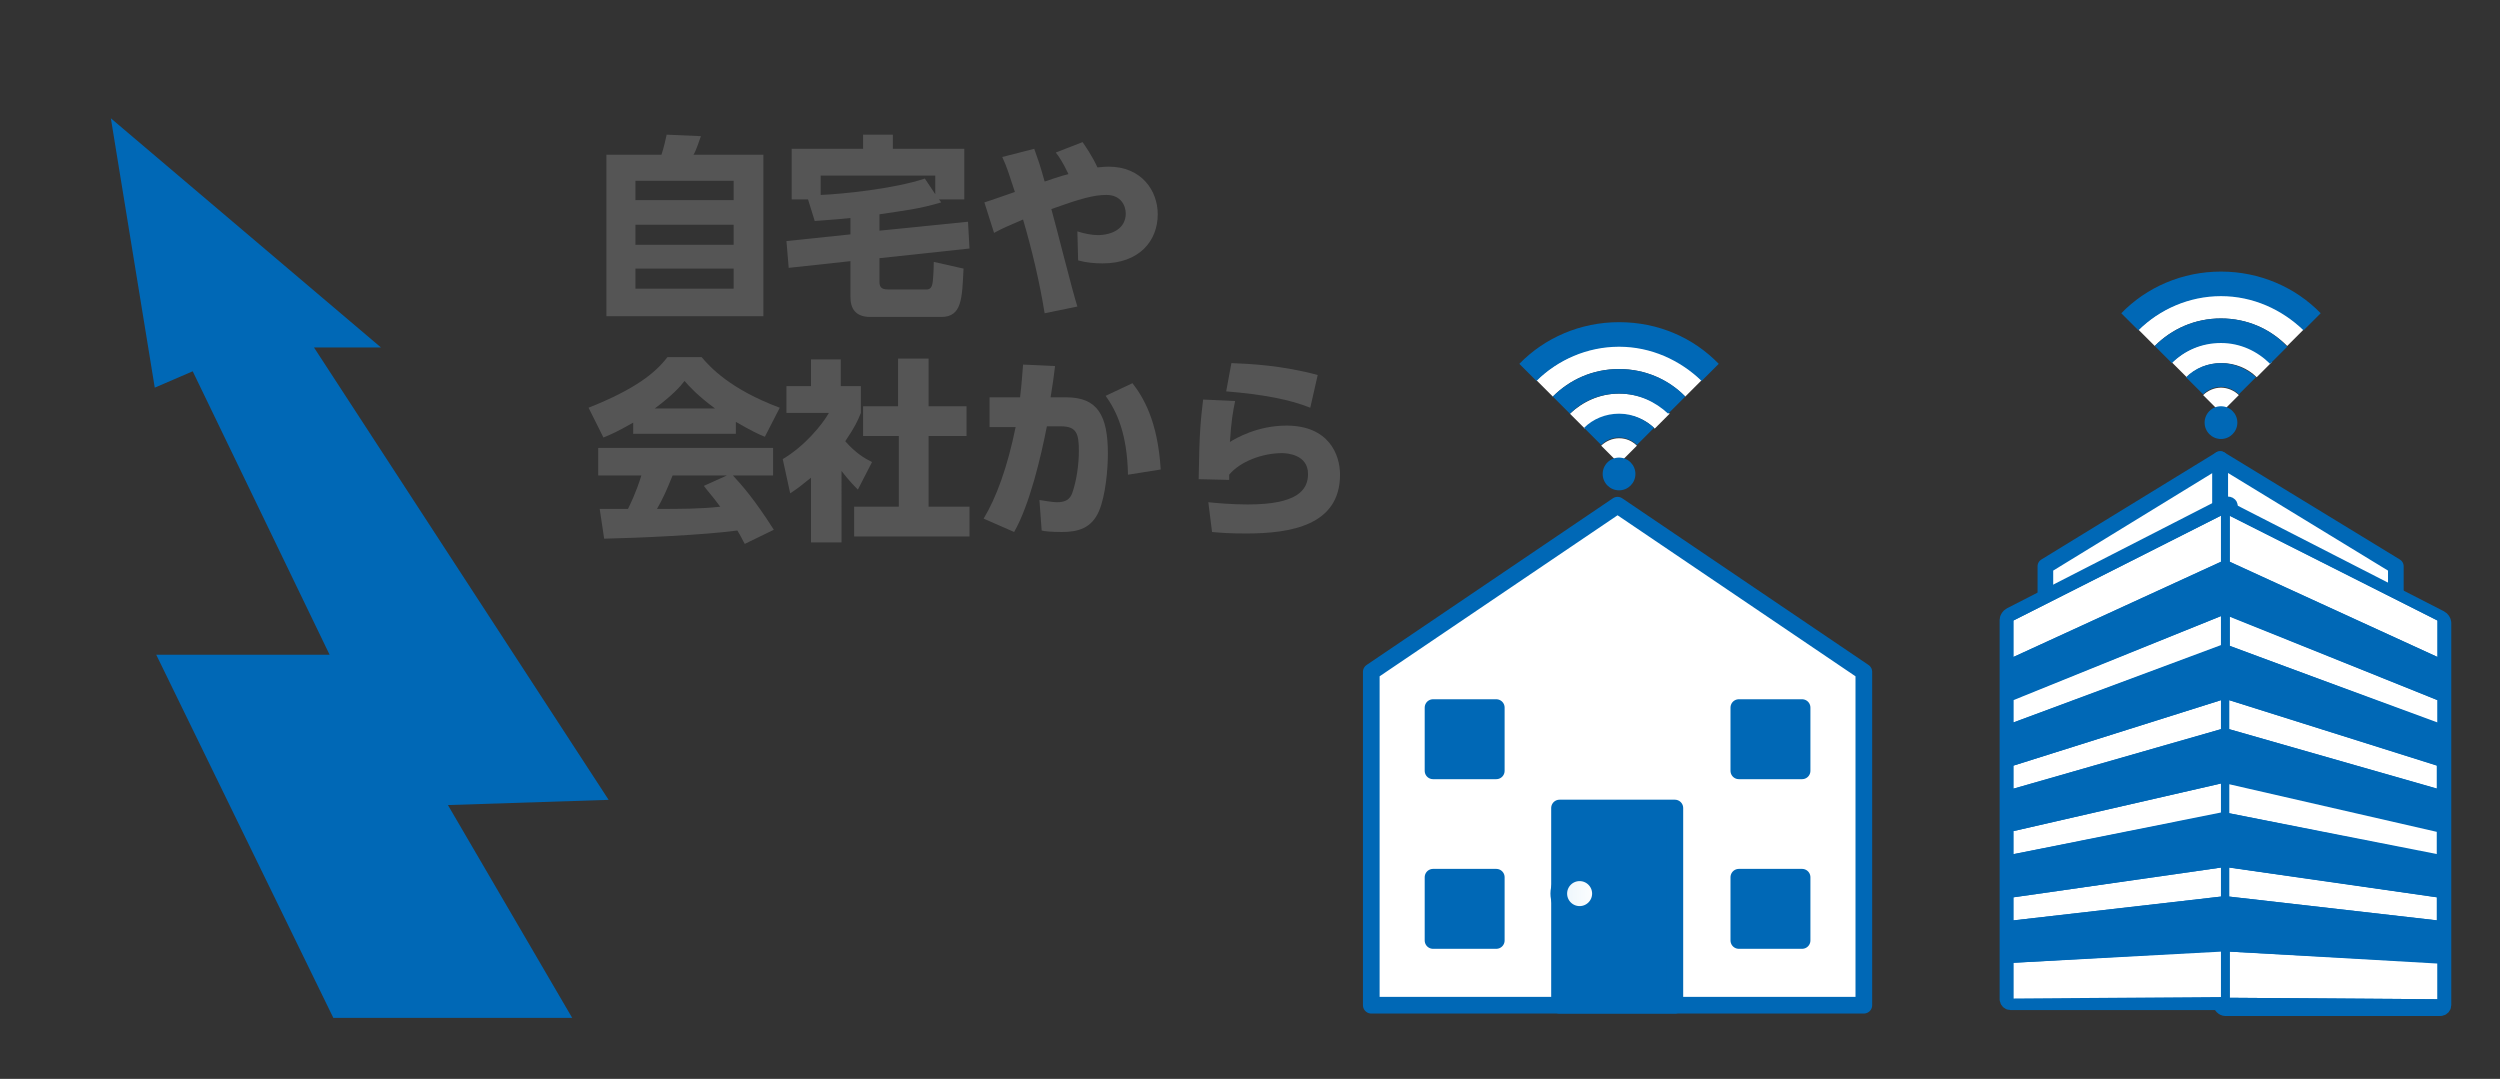 <?xml version="1.0" encoding="utf-8"?>
<!-- Generator: Adobe Illustrator 23.0.2, SVG Export Plug-In . SVG Version: 6.00 Build 0)  -->
<svg version="1.1" xmlns="http://www.w3.org/2000/svg" xmlns:xlink="http://www.w3.org/1999/xlink" x="0px" y="0px"
	 viewBox="0 0 336 145" style="enable-background:new 0 0 336 145;" xml:space="preserve"  preserveAspectRatio="xMinYMid" width="336" height="145">
<rect x="0" y="0" width="336" height="145" fill="#333333" stroke="none"/>
<style type="text/css">
	.st0{display:none;}
	.st1{display:inline;fill:#FFFFFF;stroke:#0068B6;stroke-width:4.057;stroke-miterlimit:10;}
	.st2{fill:#FFFFFF;stroke:#0068B6;stroke-width:2.241;stroke-linecap:round;stroke-linejoin:round;stroke-miterlimit:10;}
	.st3{fill:#0068B6;stroke:#0068B6;stroke-width:2.241;stroke-linecap:round;stroke-linejoin:round;stroke-miterlimit:10;}
	.st4{fill:url(#SVGID_1_);stroke:#0068B6;stroke-width:2.241;stroke-linecap:round;stroke-linejoin:round;stroke-miterlimit:10;}
	.st5{fill:#FFFFFF;stroke:#0068B6;stroke-width:2.102;stroke-linecap:round;stroke-linejoin:round;stroke-miterlimit:10;}
	.st6{fill:none;stroke:#0068B6;stroke-width:2.102;stroke-linecap:round;stroke-linejoin:round;}
	.st7{fill:#FFFFFF;}
	.st8{fill:#0068B6;}
	.st9{fill:#555555;}
</style>
<g id="レイヤー_7">
</g>
<g id="枠" class="st0">
	<rect x="-290.7" y="-285.7" class="st1" width="910" height="721.1"/>
</g>
<g id="ライン">
</g>
<g id="カプセル">
</g>
<g id="アイコン">
</g>
<g id="レイヤー_8">
</g>
<g id="レイヤー_6">
	<g>
		<polygon class="st2" points="225,135.1 250.5,135.1 250.5,90.3 217.4,67.9 184.3,90.3 184.3,135.1 209.7,135.1 		"/>
		<g>
			<g>
				<rect x="192.6" y="117.9" class="st3" width="8.5" height="8.5"/>
			</g>
			<g>
				<rect x="233.7" y="117.9" class="st3" width="8.5" height="8.5"/>
			</g>
		</g>
		<g>
			<g>
				<rect x="192.6" y="95.1" class="st3" width="8.5" height="8.5"/>
			</g>
			<g>
				<rect x="233.7" y="95.1" class="st3" width="8.5" height="8.5"/>
			</g>
		</g>
		<rect x="209.6" y="108.6" class="st3" width="15.5" height="26.5"/>
		<linearGradient id="SVGID_1_" gradientUnits="userSpaceOnUse" x1="209.509" y1="120.061" x2="215.02" y2="120.061">
			<stop  offset="0" style="stop-color:#EAF5FC"/>
			<stop  offset="1" style="stop-color:#FFFFFF"/>
		</linearGradient>
		<circle class="st4" cx="212.3" cy="120.1" r="2.8"/>
	</g>
	<g>
		<polygon class="st5" points="298.4,111.8 274.9,111.8 274.9,76.1 298.4,61.7 		"/>
		<polygon class="st5" points="298.4,111.8 322,111.8 322,76.1 298.4,61.7 		"/>
		<g>
			<g>
				<g>
					<polygon class="st6" points="270.6,111.7 270.6,114.8 298.5,109.3 298.5,105.3 					"/>
					<polygon class="st6" points="270.6,120.6 270.6,123.7 298.5,120.5 298.5,116.6 					"/>
					<polygon class="st6" points="298.5,86.8 298.5,82.8 270.6,94.1 270.6,97.1 					"/>
					<polygon class="st6" points="298.5,127.9 270.6,129.4 270.6,134.3 298.5,134.1 					"/>
					<polygon class="st6" points="270.6,102.9 270.6,106 298.5,98 298.5,94.1 					"/>
					<polygon class="st6" points="298.5,75.5 298.5,69.3 270.6,83.4 270.6,88.3 					"/>
					<path class="st6" d="M299.1,67.9l-28.9,14.8c-0.2,0.1-0.4,0.4-0.4,0.6v5.7v4.8v3.9v4.8v3.9v4.8v3.9v4.8v3.9v4.8v5.7
						c0,0.2,0.2,0.4,0.4,0.4h28.9c0.3,0,0.6-0.3,0.6-0.6v-7.4V121v-5.1v-6.3v-5.1v-6.3v-5.1v-6.3v-5.1v-6.3v-7.4
						C299.7,67.8,299.4,67.7,299.1,67.9z M298.5,82.8v3.9l-27.9,10.4v-3.1L298.5,82.8z M270.6,123.7v-3.1l27.9-4v3.9L270.6,123.7z
						 M270.6,114.8v-3.1l27.9-6.4v3.9L270.6,114.8z M270.6,106v-3.1l27.9-8.8V98L270.6,106z M298.5,69.3v6.2l-27.9,12.8v-4.9
						L298.5,69.3z M270.6,129.4l27.9-1.6v6.2l-27.9,0.2V129.4z"/>
				</g>
				<g>
					<polygon class="st6" points="327.6,111.7 327.6,114.8 299.6,109.3 299.6,105.3 					"/>
					<polygon class="st6" points="327.6,120.6 327.6,123.7 299.6,120.5 299.6,116.6 					"/>
					<polygon class="st6" points="299.6,86.8 299.6,82.8 327.6,94.1 327.6,97.1 					"/>
					<polygon class="st6" points="299.6,127.9 327.6,129.4 327.6,134.3 299.6,134.1 					"/>
					<polygon class="st6" points="327.6,102.9 327.6,106 299.6,98 299.6,94.1 					"/>
					<polygon class="st6" points="299.6,75.5 299.6,69.3 327.6,83.4 327.6,88.3 					"/>
					<path class="st6" d="M298.5,68.2v7.4v6.3v5.1v6.3v5.1v6.3v5.1v6.3v5.1v6.3v7.4c0,0.3,0.3,0.6,0.6,0.6h28.9
						c0.2,0,0.4-0.2,0.4-0.4V129v-4.8v-3.9v-4.8v-3.9v-4.8v-3.9v-4.8v-3.9v-4.8v-5.7c0-0.2-0.2-0.5-0.4-0.6l-28.9-14.8
						C298.7,67.7,298.5,67.8,298.5,68.2z M327.6,94.1v3.1l-27.9-10.4v-3.9L327.6,94.1z M299.6,120.5v-3.9l27.9,4v3.1L299.6,120.5z
						 M299.6,109.3v-3.9l27.9,6.4v3.1L299.6,109.3z M299.6,98v-3.9l27.9,8.8v3.1L299.6,98z M327.6,83.4v4.9l-27.9-12.8v-6.2
						L327.6,83.4z M327.6,134.3l-27.9-0.2v-6.2l27.9,1.6V134.3z"/>
				</g>
			</g>
			<g>
				<g>
					<polygon class="st7" points="270.6,111.7 270.6,114.8 298.5,109.3 298.5,105.3 					"/>
					<polygon class="st7" points="270.6,120.6 270.6,123.7 298.5,120.5 298.5,116.6 					"/>
					<polygon class="st7" points="298.5,86.8 298.5,82.8 270.6,94.1 270.6,97.1 					"/>
					<polygon class="st7" points="298.5,127.9 270.6,129.4 270.6,134.3 298.5,134.1 					"/>
					<polygon class="st7" points="270.6,102.9 270.6,106 298.5,98 298.5,94.1 					"/>
					<polygon class="st7" points="298.5,75.5 298.5,69.3 270.6,83.4 270.6,88.3 					"/>
					<path class="st8" d="M299.1,67.9l-28.9,14.8c-0.2,0.1-0.4,0.4-0.4,0.6v5.7v4.8v3.9v4.8v3.9v4.8v3.9v4.8v3.9v4.8v5.7
						c0,0.2,0.2,0.4,0.4,0.4h28.9c0.3,0,0.6-0.3,0.6-0.6v-7.4V121v-5.1v-6.3v-5.1v-6.3v-5.1v-6.3v-5.1v-6.3v-7.4
						C299.7,67.8,299.4,67.7,299.1,67.9z M298.5,82.8v3.9l-27.9,10.4v-3.1L298.5,82.8z M270.6,123.7v-3.1l27.9-4v3.9L270.6,123.7z
						 M270.6,114.8v-3.1l27.9-6.4v3.9L270.6,114.8z M270.6,106v-3.1l27.9-8.8V98L270.6,106z M298.5,69.3v6.2l-27.9,12.8v-4.9
						L298.5,69.3z M270.6,129.4l27.9-1.6v6.2l-27.9,0.2V129.4z"/>
				</g>
				<g>
					<polygon class="st7" points="327.6,111.7 327.6,114.8 299.6,109.3 299.6,105.3 					"/>
					<polygon class="st7" points="327.6,120.6 327.6,123.7 299.6,120.5 299.6,116.6 					"/>
					<polygon class="st7" points="299.6,86.8 299.6,82.8 327.6,94.1 327.6,97.1 					"/>
					<polygon class="st7" points="299.6,127.9 327.6,129.4 327.6,134.3 299.6,134.1 					"/>
					<polygon class="st7" points="327.6,102.9 327.6,106 299.6,98 299.6,94.1 					"/>
					<polygon class="st7" points="299.6,75.5 299.6,69.3 327.6,83.4 327.6,88.3 					"/>
					<path class="st8" d="M298.5,68.2v7.4v6.3v5.1v6.3v5.1v6.3v5.1v6.3v5.1v6.3v7.4c0,0.3,0.3,0.6,0.6,0.6h28.9
						c0.2,0,0.4-0.2,0.4-0.4V129v-4.8v-3.9v-4.8v-3.9v-4.8v-3.9v-4.8v-3.9v-4.8v-5.7c0-0.2-0.2-0.5-0.4-0.6l-28.9-14.8
						C298.7,67.7,298.5,67.8,298.5,68.2z M327.6,94.1v3.1l-27.9-10.4v-3.9L327.6,94.1z M299.6,120.5v-3.9l27.9,4v3.1L299.6,120.5z
						 M299.6,109.3v-3.9l27.9,6.4v3.1L299.6,109.3z M299.6,98v-3.9l27.9,8.8v3.1L299.6,98z M327.6,83.4v4.9l-27.9-12.8v-6.2
						L327.6,83.4z M327.6,134.3l-27.9-0.2v-6.2l27.9,1.6V134.3z"/>
				</g>
			</g>
		</g>
	</g>
	<g>
		<g>
			<path class="st7" d="M298.5,39.7c-4.3,0-8.2,1.8-11.1,4.6l2.2,2.2c2.3-2.3,5.4-3.7,8.9-3.7h0c3.5,0,6.6,1.4,8.9,3.7l2.2-2.2
				C306.8,41.5,302.8,39.7,298.5,39.7L298.5,39.7z"/>
			<path class="st8" d="M298.5,36.5L298.5,36.5c-5.2,0-10,2.1-13.4,5.6l1.1,1.1l1.2,1.2c2.8-2.8,6.8-4.6,11.1-4.6h0
				c4.3,0,8.2,1.8,11.1,4.6l1.2-1.2l1.1-1.1C308.5,38.6,303.7,36.5,298.5,36.5z"/>
			<path class="st7" d="M298.5,46c-2.6,0-4.9,1.1-6.6,2.7l2,2c1.2-1.2,2.8-1.9,4.7-1.9h0c1.8,0,3.5,0.7,4.7,1.9l2-2
				C303.5,47.1,301.1,46,298.5,46L298.5,46z"/>
			<path class="st8" d="M298.5,42.8c-3.5,0-6.6,1.4-8.9,3.7l1.1,1.1l1.2,1.2c1.7-1.7,4-2.7,6.6-2.7h0c2.6,0,4.9,1.1,6.6,2.8l1.2-1.2
				l1.1-1.1C305.2,44.2,302,42.8,298.5,42.8L298.5,42.8z"/>
			<path class="st7" d="M298.5,52.1c-0.9,0-1.8,0.4-2.4,1l2.4,2.4l2.4-2.4C300.3,52.5,299.4,52.1,298.5,52.1L298.5,52.1z"/>
			<path class="st8" d="M298.5,48.8c-1.8,0-3.5,0.7-4.7,1.9l1.1,1.1l1.2,1.2c0.6-0.6,1.4-1,2.4-1h0c0.9,0,1.8,0.4,2.4,1l1.2-1.2
				l1.1-1.1C302,49.6,300.3,48.8,298.5,48.8L298.5,48.8z"/>
		</g>
		<circle class="st8" cx="298.5" cy="56.8" r="2.2"/>
	</g>
	<g>
		<g>
			<path class="st7" d="M217.6,46.5c-4.3,0-8.2,1.8-11.1,4.6l2.2,2.2c2.3-2.3,5.4-3.7,8.9-3.7h0c3.5,0,6.6,1.4,8.9,3.7l2.2-2.2
				C225.9,48.3,222,46.5,217.6,46.5L217.6,46.5z"/>
			<path class="st8" d="M217.6,43.3L217.6,43.3c-5.2,0-10,2.1-13.4,5.6l1.1,1.1l1.2,1.2c2.8-2.8,6.8-4.6,11.1-4.6h0
				c4.3,0,8.2,1.8,11.1,4.6l1.2-1.2l1.1-1.1C227.6,45.4,222.9,43.3,217.6,43.3z"/>
			<path class="st7" d="M217.6,52.9c-2.6,0-4.9,1.1-6.6,2.7l2,2c1.2-1.2,2.8-1.9,4.7-1.9h0c1.8,0,3.5,0.7,4.7,1.9l2-2
				C222.6,53.9,220.2,52.9,217.6,52.9L217.6,52.9z"/>
			<path class="st8" d="M217.6,49.6c-3.5,0-6.6,1.4-8.9,3.7l1.1,1.1l1.2,1.2c1.7-1.7,4-2.7,6.6-2.7h0c2.6,0,4.9,1.1,6.6,2.7l1.2-1.2
				l1.1-1.1C224.3,51,221.1,49.6,217.6,49.6L217.6,49.6z"/>
			<path class="st7" d="M217.6,58.9c-0.9,0-1.8,0.4-2.4,1l2.4,2.4l2.4-2.4C219.4,59.3,218.6,58.9,217.6,58.9L217.6,58.9z"/>
			<path class="st8" d="M217.6,55.6c-1.8,0-3.5,0.7-4.7,1.9l1.1,1.1l1.2,1.2c0.6-0.6,1.4-1,2.4-1h0c0.9,0,1.8,0.4,2.4,1l1.2-1.2
				l1.1-1.1C221.1,56.4,219.5,55.6,217.6,55.6L217.6,55.6z"/>
		</g>
		<circle class="st8" cx="217.6" cy="63.7" r="2.2"/>
	</g>
	<polygon class="st8" points="76.9,136.8 44.8,136.8 21,88 44.3,88 25.9,49.9 20.8,52.1 14.9,15.9 51.2,46.7 42.2,46.7 81.8,107.5 
		60.2,108.2 	"/>
	<g>
		<path class="st9" d="M88.9,20.8c0.3-0.9,0.6-2.2,0.7-2.7l4.6,0.2c-0.2,0.5-0.6,1.9-1,2.5h9.4v21.7H81.5V20.8H88.9z M98.6,24.3
			H85.4v2.6h13.2V24.3z M98.6,30.2H85.4v2.7h13.2V30.2z M98.6,36.1H85.4v2.7h13.2V36.1z"/>
		<path class="st9" d="M114.3,29.3c-2.9,0.3-3.8,0.3-4.8,0.4l-0.9-2.9h-2.2v-6.8h9.6v-1.9h4v1.9h9.6v6.8h-3.4l0.3,0.4
			c-3,0.9-5,1.1-8.3,1.6V31l11.9-1.2l0.2,3.6l-12.1,1.3v3.1c0,0.6,0.1,1.1,1.1,1.1h5.3c0.3,0,0.6-0.2,0.7-0.7c0.1-0.2,0.2-2.1,0.2-3
			l4,0.9c-0.2,4-0.2,6.5-3,6.5H117c-2.1,0-2.7-1.2-2.7-2.7v-4.8L106,36l-0.3-3.6l8.6-0.9V29.3z M125.7,26.1v-2.5h-15.4v2.6
			c2.7-0.1,9.8-0.8,14-2.2L125.7,26.1z"/>
		<path class="st9" d="M140.4,42.1c-0.7-4.3-1.7-8.5-2.9-12.6c-2.1,0.9-2.8,1.2-3.9,1.8l-1.3-4.1c0.7-0.2,3.5-1.2,4.1-1.4
			c-0.8-2.4-1-3.2-1.7-4.7L139,20c0.6,1.7,0.7,1.9,1.4,4.4c0.3-0.1,2.3-0.8,3.2-1c-0.7-1.5-1.3-2.4-1.7-2.9l3.6-1.4
			c0.4,0.6,1.2,1.7,2,3.4c0.3,0,0.8-0.1,1.5-0.1c4.4,0,6.6,3.2,6.6,6.4c0,3.6-2.5,6.6-7.4,6.6c-1.1,0-2.2-0.1-3.3-0.4l-0.1-3.9
			c0.9,0.3,2,0.5,2.7,0.5c2,0,3.8-0.9,3.8-2.9c0-1-0.6-2.5-2.6-2.5c-1.7,0-3.5,0.5-7.4,1.9c0.6,2.1,2.9,11.3,3.5,13.1L140.4,42.1z"
			/>
		<path class="st9" d="M85.1,56.8c-2.1,1.2-3,1.6-4,2l-2-4c6.3-2.5,9-4.7,10.6-6.8h4.6c1.1,1.3,3.8,4.3,10.5,6.8l-2,3.9
			c-0.8-0.3-2-0.9-3.9-2v1.6H85.1V56.8z M100.1,73.1c-0.3-0.5-0.5-1-1-1.8c-4.4,0.6-13.3,1-17.9,1.1l-0.6-4c0.1,0,3.4,0,3.8,0
			c0.2-0.4,1.1-2.2,1.8-4.5h-5.8v-3.7h23.5v3.7h-5.4c1.2,1.3,2.9,3.2,5.5,7.3L100.1,73.1z M96.1,54.9c-2.3-1.7-3.4-2.9-4.1-3.7
			c-0.6,0.8-1.6,1.9-4,3.7H96.1z M97.7,63.9h-7.3c-0.9,2.2-1.2,2.9-2.1,4.5c3.1,0,5.9,0,8.5-0.3c-1.1-1.5-1.7-2.1-2.2-2.8L97.7,63.9
			z"/>
		<path class="st9" d="M113,72.9h-4v-8.7c-1.1,0.9-2,1.6-2.8,2.1l-1-4.6c2.9-1.7,5.3-4.6,6.2-6.2h-5.7v-3.6h3.3v-3.6h4v3.6h2.7v3.6
			c-0.4,1-0.8,1.9-2.1,3.8c1.4,1.6,2.6,2.3,3.6,2.8l-1.9,3.7c-0.5-0.5-1.2-1.2-2.2-2.5V72.9z M120.7,48.2h4.1v6.4h5.1v4h-5.1v9.5
			h5.5v4h-15.5v-4h6v-9.5H116v-4h4.7V48.2z"/>
		<path class="st9" d="M132.2,69.7c1.7-2.8,3.2-6.9,4.3-12.3l-3.5,0v-4h4.1c0.2-1.7,0.3-3.1,0.4-4.4l4.3,0.2
			c-0.2,1.6-0.3,2.4-0.6,4.2h2.1c4.2,0,5.6,2.4,5.6,7.6c0,2-0.3,5.6-1.2,7.7c-1,2.3-2.8,2.8-5,2.8c-1.4,0-2.4-0.1-2.7-0.2l-0.3-4.1
			c0.7,0.1,1.7,0.3,2.4,0.3c1.1,0,1.7-0.4,2-1.2c0.6-1.7,0.9-3.9,0.9-5.7c0-2.3-0.3-3.3-2.4-3.3h-1.9c-0.8,4.1-2.3,10.5-4.4,14.2
			L132.2,69.7z M151.6,63.8c-0.1-5.5-1.5-8.5-3-10.6l3.6-1.7c1.4,1.8,3.4,5,3.8,11.6L151.6,63.8z"/>
		<path class="st9" d="M166,53.9c-0.3,1.5-0.5,2.5-0.7,5.5c0.8-0.5,3.7-2.2,7.6-2.2c5.7,0,7.2,3.9,7.2,6.6c0,6.8-6.6,7.9-12.6,7.9
			c-2.4,0-3.5-0.1-4.6-0.2l-0.5-4c1,0.1,3.1,0.3,5.3,0.3c6.6,0,8.1-1.9,8.1-4.1c0-2.6-2.8-2.8-3.5-2.8c-2.6,0-5.6,1.1-7.1,2.9
			c0,0.4,0,0.5,0,0.7l-4.1-0.1c0.1-6.8,0.3-8,0.6-10.7L166,53.9z M176.1,54.8c-2.7-1.1-6.4-1.8-11.3-2.2l0.7-3.8
			c2.5,0.1,6.8,0.3,11.6,1.6L176.1,54.8z"/>
	</g>
</g>
</svg>
